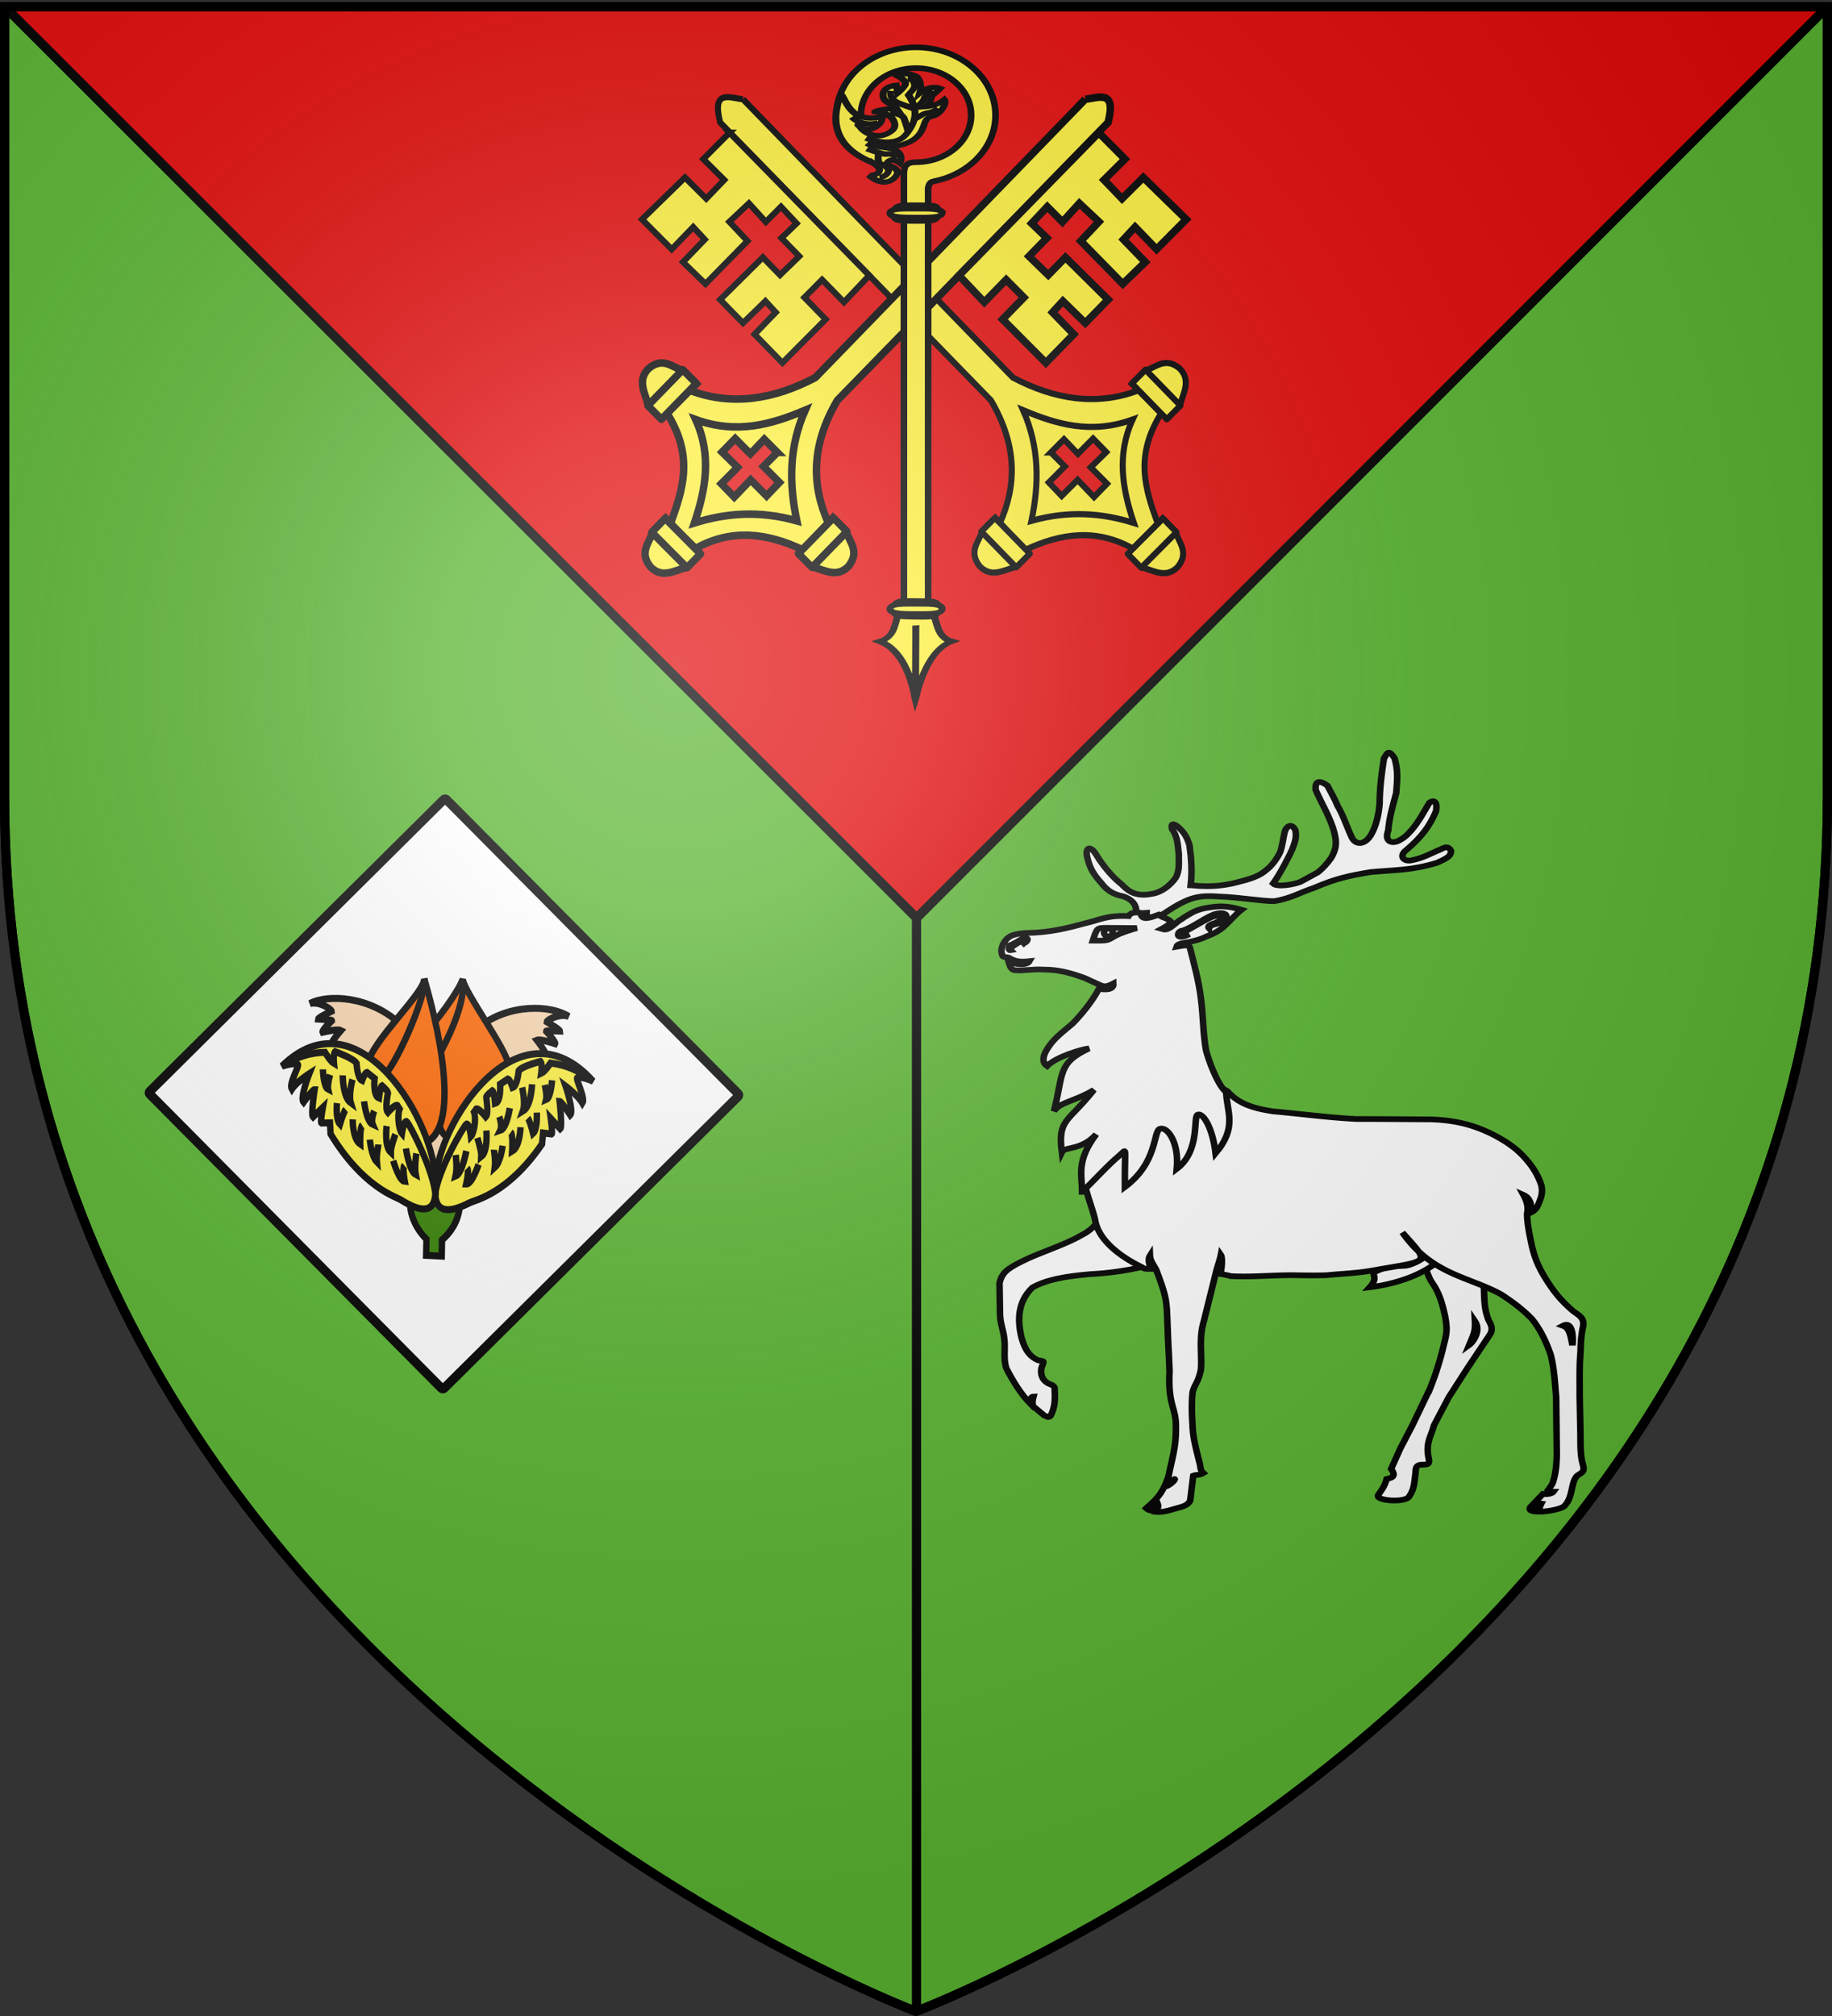 <svg xmlns="http://www.w3.org/2000/svg" xmlns:xlink="http://www.w3.org/1999/xlink" height="660" width="600" version="1.0" style="display:inline"><rect width="100%" height="100%" fill="#333333" stroke="none"/><defs><linearGradient id="e"><stop offset="0" style="stop-color:white;stop-opacity:.314"/><stop style="stop-color:white;stop-opacity:.251" offset=".19"/><stop offset=".6" style="stop-color:#6b6b6b;stop-opacity:.125"/><stop offset="1" style="stop-color:black;stop-opacity:.125"/></linearGradient><linearGradient id="k"><stop style="stop-color:white;stop-opacity:1" offset="0"/><stop style="stop-color:white;stop-opacity:0" offset="1"/></linearGradient><linearGradient id="d"><stop style="stop-color:#fff;stop-opacity:1" offset="0"/><stop style="stop-color:#fff;stop-opacity:1" offset="1"/></linearGradient><linearGradient id="b"><stop offset="0" style="stop-color:white;stop-opacity:0"/><stop offset="1" style="stop-color:black;stop-opacity:.646"/></linearGradient><linearGradient id="c"><stop offset="0" style="stop-color:white;stop-opacity:.314"/><stop style="stop-color:white;stop-opacity:.251" offset=".19"/><stop offset=".6" style="stop-color:#6b6b6b;stop-opacity:.125"/><stop offset="1" style="stop-color:black;stop-opacity:.125"/></linearGradient><linearGradient id="f"><stop style="stop-color:#fd0000;stop-opacity:1" offset="0"/><stop offset=".5" style="stop-color:#e77275;stop-opacity:.659"/><stop offset="1" style="stop-color:black;stop-opacity:.323"/></linearGradient><linearGradient id="a"><stop style="stop-color:white;stop-opacity:.314" offset="0"/><stop offset=".19" style="stop-color:white;stop-opacity:.251"/><stop style="stop-color:#6b6b6b;stop-opacity:.125" offset=".6"/><stop style="stop-color:black;stop-opacity:.125" offset="1"/></linearGradient><linearGradient id="h"><stop style="stop-color:#fd0000;stop-opacity:1" offset="0"/><stop offset=".5" style="stop-color:#e77275;stop-opacity:.659"/><stop offset="1" style="stop-color:black;stop-opacity:.323"/></linearGradient><linearGradient id="g"><stop offset="0" style="stop-color:white;stop-opacity:.314"/><stop style="stop-color:white;stop-opacity:.251" offset=".19"/><stop offset=".6" style="stop-color:#6b6b6b;stop-opacity:.125"/><stop offset="1" style="stop-color:black;stop-opacity:.125"/></linearGradient><linearGradient id="j"><stop offset="0" style="stop-color:white;stop-opacity:0"/><stop offset="1" style="stop-color:black;stop-opacity:.646"/></linearGradient><linearGradient id="i"><stop offset="0" style="stop-color:white;stop-opacity:.314"/><stop style="stop-color:white;stop-opacity:.251" offset=".19"/><stop offset=".6" style="stop-color:#6b6b6b;stop-opacity:.125"/><stop offset="1" style="stop-color:black;stop-opacity:.125"/></linearGradient><radialGradient xlink:href="#a" id="l" gradientUnits="userSpaceOnUse" gradientTransform="matrix(1.353 0 0 1.349 -77.63 -85.747)" cx="221.445" cy="226.331" fx="221.445" fy="226.331" r="300"/></defs><g style="display:inline"><path style="fill:#5ab532;fill-opacity:1;fill-rule:evenodd;stroke:#000;stroke-width:3;stroke-linecap:butt;stroke-linejoin:bevel;stroke-miterlimit:4;stroke-opacity:1;stroke-dasharray:none" d="M598.5 2.188 300.156 300.53v357.906c1.733-.654 298.344-113.1 298.344-397.718V2.188z"/><path d="M598.5 2.176H1.5l298.661 298.362L598.5 2.176z" style="fill:#e20909;fill-opacity:1;fill-rule:evenodd;stroke:#000;stroke-width:3;stroke-linecap:butt;stroke-linejoin:bevel;stroke-miterlimit:4;stroke-opacity:1;stroke-dasharray:none"/><path style="fill:#5ab532;fill-opacity:1;fill-rule:evenodd;stroke:#000;stroke-width:3;stroke-linecap:butt;stroke-linejoin:bevel;stroke-miterlimit:4;stroke-opacity:1;stroke-dasharray:none" d="M1.5 2.188v258.53C1.5 546.17 300 658.5 300 658.5l.156-.063V300.531L1.5 2.187z"/><g style="stroke:#000;stroke-opacity:1;stroke-width:1.811;stroke-miterlimit:4;stroke-dasharray:none"><g style="display:inline;stroke:#000;stroke-opacity:1;stroke-width:1.811;stroke-miterlimit:4;stroke-dasharray:none"><g style="stroke:#000;stroke-width:1.811;stroke-miterlimit:4;stroke-opacity:1;stroke-dasharray:none;display:inline"><path d="M131.422 202.157c.467-.638.636-4.018-3.441-5.51-2.338-.51-4.283-1.633-5.897-4.148-1.742-2.26-3.143-4.271-3.864-7.935-.59-2.172-.052-4.273 1.636-2.366.645.934 1.115 1.877 1.71 2.942 1.657 2.728 3.647 5.5 6.028 7.674 1.366 1.49 3.36 4.351 8.65 3.025 2.508-.468 4.92-2.714 6.32-5.015 1.232-2.385.807-5.02.896-7.406-.296-2.94-.3-5.717-1.873-8.103-.423-1.703.37-2.026 1.558-.783 2.04 2.002 2.561 3.552 3.243 5.77.508 4.132.808 8.515.34 12.86 1.02.041 2.105.25 3.126.25 3.994.212 7.427-.424 10.87-1.533 3.228-.978 5.09-1.786 6.834-3.492 1.57-1.32 3.05-3.694 3.9-5.74.678-2.13.769-4.225 1.28-6.527.381-1.577 1.861-3.034 2.963-.398.308 2.215-.08 3.525-.846 5.868-.466 1.32-3.257 7.74-5.337 11.023 1.14 1.264 5.786.288 7.528-.52 1.401-.893 3.42-2.123 4.865-3.059 1.273-1.191 2.346-2.466 3.652-4.557 1.36-2.793 1.829-4.843.51-9.489-1.273-4.389-3.228-8.017-4.8-12.151-.17-2.027.407-3.724 3.265-1.333.977 2.215 2 4.095 2.808 6.439 1.614 3.11 2.505 6.513 3.78 9.667 1.025 2.942 3.714 2.866 5.445-.458 1.53-3.026 2.166-6.897 2.377-9.879.042-5.325.556-9.6 1.195-14.373.795-1.428 1.208-3.396 2.963-.05.854 3.577.83 5.855.432 11.013-.934 4.005-1.872 7.505-2.21 11.894-1.051 3.308.697 4.151 2.483 3.469 2.08-1.107 2.962-2.335 3.937-3.57 2.124-2.854 3.278-5.548 4.939-8.7 1.031-.96 2.37-.783 1.852 2.661-1.658 4.516-3.87 8.152-8.248 12.371-2.083 1.807-.777 3.956 1.816 3.162 3.144-.766 5.218-2.258 7.727-3.408.978-.553 2.05-1.324 2.869.524-.126 1.534-.64 2.072-3.836 3.726-7.053 2.47-11.308 2.217-18.446 2.984-5.863 1.15-9.43 1.96-15.637 5.03-3.781 1.404-6.127 3.278-10.973 4.216-3.61-.041-9.726-1.237-14.698-1.45-5.948-.425-8.4-.324-15.71 5.342-3.22 1.94-4.97 1.695-4.859-.205l-3.135.25" style="fill:#fff;fill-opacity:1;fill-rule:evenodd;stroke:#000;stroke-width:1.811;stroke-miterlimit:4;stroke-opacity:1;stroke-dasharray:none" transform="matrix(1.185 0 0 1.03 216.081 90.865)"/></g><path d="M288.27 420.769c.343 3.523-.054 8.42 1.128 12.037.254 1.66 2.097 3.262.566 5.82l-6.086 10.472-5.173 9.255-4.09 8.933c-.72 3.324-2.293 5.34-1.529 10.113.552 2.555-.413 2.282-1.517 2.41-2.246-.166-1.934 1.61-2.056 2.725-.339 2.939-.312 4.905-1.713 7.292-.85 2.172-9.484 1.49-8.618-.372 1.168-1.959 1.794-2.813 2.346-5.115.89-.331 2.996-.43 1.254-3.2l2.507-6.449 3.36-7.414 4.892-11.708a106.757 106.757 0 0 0 3.863-14.228c.849-3.664.86-5.02.305-8.598-.721-3.748-1.449-7.2-3.532-10.695-1.901-2.948-2.668-10.29-5.993-10.276 6.56-1.324 14.184 5.754 20.086 8.994v.004zm-2.342 13.424c.139 3.096-.252 3.898-1.566 7.528 1.24-1.038 3.26-4.666 1.566-7.528z" style="fill:#fff;fill-opacity:1;fill-rule:evenodd;stroke:#000;stroke-width:1.811;stroke-miterlimit:4;stroke-opacity:1;stroke-dasharray:none;display:inline" transform="matrix(1.185 0 0 1.03 144.224 -14.676)"/><path d="M275.464 411.534c-1.05.1-5.74 4.923-9.119 5.055-2.665.104-4.38-.09-7.644 1.711-1.987 1.097.97 1.558-1.845 5.104 7.378-1.045 15.552-4.17 19.967-9.453 1.407-2.001 1.522-2.417-1.359-2.417z" style="fill:#fff;fill-opacity:1;fill-rule:evenodd;stroke:#000;stroke-width:1.811;stroke-linecap:butt;stroke-linejoin:miter;stroke-opacity:1;stroke-miterlimit:4;stroke-dasharray:none" transform="matrix(1.185 0 0 1.03 144.224 -14.676)"/><path d="M193.956 416.937c-4.322 1.208-9.805 2.06-14.241 2.28-7.267.723-12.275 1.802-16.1 4.272-4.164 4.688-4.056 10.422-3.077 15.578.678 2.724 1.554 5.982 4.7 7.56 1.98.268 1.513.198.888 2.438-.467 3.196 1.143 4.619 2.418 5.172.383.212.912.26 1.209 1.07.197 3.67.17 6.17-1.103 8.983-.664.792-1.18.04-1.792-.172l-3.119-2.999c-.165-1.494-.037-1.935.197-2.996-.65.022-.924.733-.99 2.166-2.536-2.997-4.842-7.342-6.537-11.166-.895-3.324-.155-6.163-.58-9.615-.211-2.344-1.11-4.669-1.154-7.566l-.138-9.81c.636-3.365 2.207-4.66 6.201-6.96 4.675-2.728 11.778-5.185 16.284-8.21.37-.31 2.517-1.158 4.672-4.367l12.262 14.342z" style="fill:#fff;fill-opacity:1;fill-rule:evenodd;stroke:#000;stroke-width:1.811;stroke-miterlimit:4;stroke-opacity:1;stroke-dasharray:none;display:inline" transform="matrix(1.185 0 0 1.03 144.224 -14.676)"/><path d="M181.023 402.379c-.392-2.537-2.025-7.402-2.802-11.074 4.85-1.392 8.017-51.068 39.328-30.204 3.058 4.048 7.282 5.459 12.595 6.396 7.649.766 14.959 1.953 22.991 2.422 6.841 0 13.727.079 20.61.122 7.224.255 12.562 2.006 18.045 5.332 2.72 1.747 5.108 3.465 7.404 6.235 2.294 2.769 4.003 5.639 5.068 9.261.593 2.727-.2 4.426-1.009 6.729-.45.984-1.068 1.618-1.758 1.998.244-3.382-.834-4.86-2.16-5.542 1.114 2.348 1.376 4.079 1.018 5.968 0 2.769.586 6.188 1.094 9 .68 3.962 1.746 7.282 3.575 10.776 2.676 5.112 4.702 7.783 7.889 11.022 1.742 1.534 3.244 2.234 2.946 4.832-.508 2.727-.684 4.872-.727 8.238-.38 4.683-.207 9.293-.25 13.98l.21 11.927c.042 3.236-.115 6.567.647 9.847.722 2.555-.396 2.669-1.543 3.65-1.869 2.215-1.019 6.626-3.484 9.567-.701.947-4.262 1.8-6.847 1.86-.364-.718.188-2.084.411-2.57-.926-.16-1.403 1.265-1.784 2.51-1.202-.157-1.822-.632-1.1-1.556l3.328-4.006c.76.16 2.44.025 2.906-.714-.48-.002-1.306.066-1.546-.437.546-.836 1.35-1.988 1.536-3.026.72-2.683.896-5.742.938-8.512l-.174-18.025c-.338-4.56-.514-9.03-1.492-13.461-1.231-4.176-2.841-8.03-5.094-11.31-2.591-3.196-5.859-5.899-8.665-7.987-9-5.686-19.133-6.228-27.242-19.635 7.765 10.074 7.813 8.782-7.862 11.988-4.886 1.022-8.546 1.055-12.881 1.567-3.272.17-6.622.054-9.852.012-5.737 0-11.073.647-16.81.305a24.018 24.018 0 0 0-2.907-.703c.51-2.291.574-5.294.136-6.028-.246 1.507-1.058 4.012-1.418 5.873l-3.29 15.23c-1.401 5.285-.49 10.267-.787 15.211-.667 4.132-1.775 4.769-2.3 7.282-.298 3.024-.248 6.602-.035 10.181.083 4.729 1.188 8.558 2.08 12.948.17.808-.011 1.597.922 2.577-1.126.788-1.861.444-2.798.87l-.849 7.93c-.85 1.787-2.606 1.99-4.56 2.672-1.81.616-3.345 1.066-4.96.87.119-.343.873-1.487.623-2.26-.636.901-1.457 2.259-1.816 1.836-.567-.052-.864-.14-1.437-.709 2.083-2.224 3.501-3.384 4.99-6.836 1.417-.145 3.22-2.383 2.864-2.44-.951.622-1.904 1.443-2.417 1.275l.736-2.196c.89-5.241 2.154-9.417 2.026-15.596.126-6.178-2.253-6.818-1.743-17.77l-.225-5.825c-.254-4.644-.32-9.288-.531-13.933-.254-2.897-.217-4.3-2.938-12.484-.608-1.396-1.656-2.795-1.724-4.488-.67 1.206-.114 2.905.194 4.209-.85-.008-1.63.17-2.418-.547-4.553-2.516-11.682-7.655-12.881-14.645l.006.01zm129.24 33.253c1.592.646 2.025 2.391 2.606 6.175.225-1.532.343-7.953-2.606-6.175z" style="fill:#fff;fill-opacity:1;fill-rule:evenodd;stroke:#000;stroke-width:1.811;stroke-miterlimit:4;stroke-opacity:1;stroke-dasharray:none;display:inline" transform="matrix(1.185 0 0 1.03 144.224 -14.676)"/><path d="M177.354 393.078c.03-5.25-1.744-9.686 3.918-18.297-4.235 5.31-8.678 3.757-9.505 5.707-1.197-10.64 1.703-9.396 8.872-19.828-5.402 3.757-9.453 3.84-11.06 6.798 2.72-12.254.94-15.2 9.673-19.954-1.8.137-9.14 2.67-11.564 5.591-2.38-1.863.056-5.68 1.403-7.624 1.868-2.429 3.278-3.546 5.7-5.93 2.616-3.136 5.29-6.876 7.227-11 3.106.621 4.102-.367 4.011-1.72-1.66.999-2.499 1.121-3.46.644l-4.424-2.314c-3.4-1.45-7.107-2.765-11.443-2.721-2.633-.255-5.913.462-7.74.207-1.337 0-1.61-1.544-1.996-2.999 1.426 1.232 5.148 1.63 5.867.119-2.69.319-4.02.112-5.706-1.111-.677-.255-1.843-.019-1.843-.914-.424-1.364-.18-1.776.159-3.225 1.062-2.045 1.713-3.275 5.99-3.696 7.18-.083 11.93-1.604 17.071-3.18 3.696-.981 5.833-2.548 11.698-2.206.532-1.181 2.142-1.33 3.314-1.011.255 2.557 2.44 1.651 4.948.572 1.147 1.106 2.963 1.127 3.643 2.532-1.217.845-1.488 1.22-2.767 2.002 1.676.597 2.395-.425 4.887-2.694.3-.13 1.133-.837 1.346-1.008 1.783-1.15 3.123-2.64 7.372-3.195 2.25-.425 4.703-.487 8.485.79-3.525 3.195-4.443 6.326-9.543 8.413-1.474.848-3.202 1.44-5.101 1.86-1.73.293-3.141.587-3.364 1.474 2.604-.55 3.288-.59 3.697.135 1.165 5.218 2.554 11.033 3.094 16.402.636 5.495.551 10.919 1.4 16.373.552 2.554 2.97 10.722 5.564 13.32.226 6.462 3.107 11.173-2.918 19.422-.909-8.593-3.6-12.95-4.946-12.28-1.345.67.8 11.48-5.778 17.22.682-8.616-2.74-13.558-4.664-12.719-1.922.84-.53 10.598-9.69 18.514-.083-13.698.772-12.207-1.594-9.946-3.244 3.1-7.356 8.424-10.233 11.477zm35.049-84.522c-.029-.027.889-.781 1.51-.822 3.492-1.716 3.463-3.196.158-2.305-1.672.24-7.597 4.787-8.907 5.193-1.069.983 1.426.736 1.864.537-.546.28-1.079.64-1.78.736-1.868.553-1.529-1.32-.677-1.704 2.76-.638 5.863-3.749 9.263-5.325 2.59-.894 3.994-.042 3.186 1.32-.678 1.276-2.25 1.662-3.484 2.001-.78.409-.976.624-1.069 1.127-.21-.28-.312-.246-.062-.758h-.002zm-51.15 5.5c.75-.84.731-1.385.047-1.233-1.155.767-2.224 1.483-3.237 2.271-.71-.23-.595.864-.351 1.177-.644.139-.74-.5-.357-1.521 1.444-.595 2.463-1.533 3.738-2.3 1.996-.381 1.104 1.277.16 1.606z" style="fill:#fff;fill-opacity:1;fill-rule:evenodd;stroke:#000;stroke-width:1.811;stroke-miterlimit:4;stroke-opacity:1;stroke-dasharray:none;display:inline" transform="matrix(1.185 0 0 1.03 144.224 -14.676)"/><path transform="matrix(1.185 0 0 1.03 331.96 246.292)" d="M27.393 57.274c0 .689-.536 1.248-1.198 1.248-.661 0-1.197-.559-1.197-1.248 0-.69.536-1.249 1.197-1.249.662 0 1.198.559 1.198 1.249z" style="fill:#fff;fill-opacity:1;stroke:#000;stroke-width:1.811;stroke-miterlimit:4;stroke-opacity:1;stroke-dasharray:none"/><path style="fill:none;stroke:#000;stroke-width:1.811;stroke-linecap:butt;stroke-linejoin:miter;stroke-miterlimit:4;stroke-opacity:1;stroke-dasharray:none;display:inline" d="M180.333 313.216c1.152-3.988 1.05-4.053 3.802-4.052 2.752.002 8.359.072 8.359.072s-4.086 1.281-6.072 2.54c-1.985 1.26-1.508 1.527-6.089 1.44z" transform="matrix(1.185 0 0 1.03 144.224 -14.676)"/></g></g><g style="fill:#fcef3c"><g style="fill:#fcef3c;stroke:#000;stroke-opacity:1;stroke-width:7.224;stroke-miterlimit:4;stroke-dasharray:none"><path d="m188.521 19.62-1.061 459.17c16.877 52.672 47.301 94.482 96.177 116.155v38.196c-58.042 13.275-76.088 49.64-94.055 89.307l-41.754-.182c-14.002-47.594-48.39-73.443-92.308-89.125V589.64c44.952-17.018 79.424-49.406 94.43-110.345V19.878c20.628-35.41 28.398-12.372 38.571-.257z" style="fill:#fcef3c;fill-opacity:1;fill-rule:evenodd;stroke:#000;stroke-width:7.224;stroke-linecap:butt;stroke-linejoin:miter;stroke-miterlimit:4;stroke-opacity:1;stroke-dasharray:none" transform="matrix(.195 -.196 .193 .198 202.787 65.552)"/><path d="M169.122 514.583c16.77 40.005 37.76 77.559 85.152 99.783-43.053 16.005-66.134 49.587-84.402 87.404-18.304-34.08-43.913-64.668-85.153-87.779 36.754-24.085 67.578-54.397 84.403-99.408z" style="fill:#fcef3c;fill-opacity:1;fill-rule:evenodd;stroke:#000;stroke-width:7.224;stroke-linecap:butt;stroke-linejoin:miter;stroke-miterlimit:4;stroke-opacity:1;stroke-dasharray:none" transform="matrix(.195 -.196 .193 .198 202.787 65.552)"/><g style="fill:#fcef3c;fill-opacity:1;stroke-width:7.224;stroke-miterlimit:4;stroke-dasharray:none;stroke:#000;stroke-opacity:1"><path style="fill:#fcef3c;fill-opacity:1;fill-rule:evenodd;stroke:#000;stroke-width:7.224;stroke-linecap:butt;stroke-linejoin:miter;stroke-miterlimit:4;stroke-opacity:1;stroke-dasharray:none" d="m300.473 593.682 1.501 57.77h22.507c12.883-7.348 29.577-11.156 29.26-30.76-2.556-21.753-18.652-20.484-30.385-26.635l-22.883-.375z" transform="matrix(.195 -.196 .193 .198 197.533 67.025)"/><path style="fill:#fcef3c;fill-opacity:1;stroke:#000;stroke-width:7.224;stroke-linecap:round;stroke-linejoin:round;stroke-miterlimit:4;stroke-opacity:1;stroke-dasharray:none" d="M300.849 593.307h22.883v59.269h-22.883z" transform="matrix(.195 -.196 .193 .198 197.533 67.025)"/></g><g style="fill:#fcef3c;fill-opacity:1;stroke-width:7.224;stroke-miterlimit:4;stroke-dasharray:none;stroke:#000;stroke-opacity:1"><path style="fill:#fcef3c;fill-opacity:1;fill-rule:evenodd;stroke:#000;stroke-width:7.224;stroke-linecap:butt;stroke-linejoin:miter;stroke-miterlimit:4;stroke-opacity:1;stroke-dasharray:none" d="m300.473 593.682 1.501 57.77h22.507c12.883-7.348 29.577-11.156 29.26-30.76-2.556-21.753-18.652-20.484-30.385-26.635l-22.883-.375z" transform="matrix(-.195 .196 .193 .198 270.001 -6.918)"/><path style="fill:#fcef3c;fill-opacity:1;stroke:#000;stroke-width:7.224;stroke-linecap:round;stroke-linejoin:round;stroke-miterlimit:4;stroke-opacity:1;stroke-dasharray:none" d="M300.849 593.307h22.883v59.269h-22.883z" transform="matrix(-.195 .196 .193 .198 270.001 -6.918)"/></g><path d="m198.006 722.087-57.769 1.5v22.508c7.348 12.882 11.155 29.577 30.76 29.26 21.752-2.556 20.483-18.653 26.634-30.386l.375-22.882z" style="fill:#fcef3c;fill-opacity:1;fill-rule:evenodd;stroke:#000;stroke-width:7.224;stroke-linecap:butt;stroke-linejoin:miter;stroke-miterlimit:4;stroke-opacity:1;stroke-dasharray:none" transform="matrix(.195 -.196 .193 .198 202.787 65.552)"/><path transform="matrix(.193 .198 -.195 .196 202.787 65.552)" style="fill:#fcef3c;fill-opacity:1;stroke:#000;stroke-width:7.224;stroke-linecap:round;stroke-linejoin:round;stroke-miterlimit:4;stroke-opacity:1;stroke-dasharray:none" d="M722.462-198.381h22.883v59.269h-22.883z"/><path d="M157.764 573.194h22.016l-.265 23.873h25.464v22.28l-25.73-.264.266 27.32-22.016.266.265-28.117h-26.79l.265-22.016h26.79l-.265-23.342z" style="fill:#e20909;fill-opacity:1;fill-rule:evenodd;stroke:#000;stroke-width:7.224;stroke-linecap:butt;stroke-linejoin:miter;stroke-miterlimit:4;stroke-opacity:1;stroke-dasharray:none" transform="matrix(.195 -.196 .193 .198 202.787 65.552)"/><path d="M149.42 36.263h-44.033l.53 35.013-30.768.53-.531-35.543-71.087-1.061.53 49.867 36.605-.53-.53 20.159-37.136.53 1.061 37.136 71.088-.53.53-31.3 31.83 1.06-1.06 29.709h25.463l-.53 27.055-24.934-.53v30.239l-31.83-.53v-29.179l-71.087-.53v38.727l37.135.53-.53 18.037-36.075.53v47.216H76.74v-36.075h29.708v37.136l43.502-1.061-.53-236.605z" style="fill:#fcef3c;fill-opacity:1;fill-rule:evenodd;stroke:#000;stroke-width:7.224;stroke-linecap:butt;stroke-linejoin:miter;stroke-miterlimit:4;stroke-opacity:1;stroke-dasharray:none" transform="matrix(.195 -.196 .193 .198 202.787 65.552)"/></g><g style="fill:#fcef3c"><path style="fill:#fcef3c;fill-opacity:1;fill-rule:evenodd;stroke:#000;stroke-width:8.854;stroke-linecap:butt;stroke-linejoin:miter;stroke-miterlimit:4;stroke-opacity:1;stroke-dasharray:none" d="m188.521 19.62-1.061 459.17c16.877 52.672 47.301 94.482 96.177 116.155v38.196c-58.042 13.275-76.088 49.64-94.055 89.307l-41.754-.182c-14.002-47.594-48.39-73.443-92.308-89.125V589.64c44.952-17.018 79.424-49.406 94.43-110.345V19.878c20.628-35.41 28.398-12.372 38.571-.257z" transform="matrix(-.195 -.196 -.193 .198 395.991 65.552)"/><path style="fill:#fcef3c;fill-opacity:1;fill-rule:evenodd;stroke:#000;stroke-width:8.854;stroke-linecap:butt;stroke-linejoin:miter;stroke-miterlimit:4;stroke-opacity:1;stroke-dasharray:none" d="M169.122 514.583c16.77 40.005 37.76 77.559 85.152 99.783-43.053 16.005-66.134 49.587-84.402 87.404-18.304-34.08-43.913-64.668-85.153-87.779 36.754-24.085 67.578-54.397 84.403-99.408z" transform="matrix(-.195 -.196 -.193 .198 395.991 65.552)"/><g style="fill:#fcef3c;fill-opacity:1;stroke-width:3;stroke-miterlimit:4;stroke-dasharray:none"><path d="m300.473 593.682 1.501 57.77h22.507c12.883-7.348 29.577-11.156 29.26-30.76-2.556-21.753-18.652-20.484-30.385-26.635l-22.883-.375z" style="fill:#fcef3c;fill-opacity:1;fill-rule:evenodd;stroke:#000;stroke-width:8.854;stroke-linecap:butt;stroke-linejoin:miter;stroke-miterlimit:4;stroke-opacity:1;stroke-dasharray:none" transform="matrix(-.195 -.196 -.193 .198 401.244 67.025)"/><path style="fill:#fcef3c;fill-opacity:1;stroke:#000;stroke-width:8.854;stroke-linecap:round;stroke-linejoin:round;stroke-miterlimit:4;stroke-opacity:1;stroke-dasharray:none" d="M300.849 593.307h22.883v59.269h-22.883z" transform="matrix(-.195 -.196 -.193 .198 401.244 67.025)"/></g><g style="fill:#fcef3c;fill-opacity:1;stroke-width:3;stroke-miterlimit:4;stroke-dasharray:none"><path d="m300.473 593.682 1.501 57.77h22.507c12.883-7.348 29.577-11.156 29.26-30.76-2.556-21.753-18.652-20.484-30.385-26.635l-22.883-.375z" style="fill:#fcef3c;fill-opacity:1;fill-rule:evenodd;stroke:#000;stroke-width:8.854;stroke-linecap:butt;stroke-linejoin:miter;stroke-miterlimit:4;stroke-opacity:1;stroke-dasharray:none" transform="matrix(.195 .196 -.193 .198 328.776 -6.918)"/><path style="fill:#fcef3c;fill-opacity:1;stroke:#000;stroke-width:8.854;stroke-linecap:round;stroke-linejoin:round;stroke-miterlimit:4;stroke-opacity:1;stroke-dasharray:none" d="M300.849 593.307h22.883v59.269h-22.883z" transform="matrix(.195 .196 -.193 .198 328.776 -6.918)"/></g><path style="fill:#fcef3c;fill-opacity:1;fill-rule:evenodd;stroke:#000;stroke-width:8.854;stroke-linecap:butt;stroke-linejoin:miter;stroke-miterlimit:4;stroke-opacity:1;stroke-dasharray:none" d="m198.006 722.087-57.769 1.5v22.508c7.348 12.882 11.155 29.577 30.76 29.26 21.752-2.556 20.483-18.653 26.634-30.386l.375-22.882z" transform="matrix(-.195 -.196 -.193 .198 395.991 65.552)"/><path style="fill:#fcef3c;fill-opacity:1;stroke:#000;stroke-width:8.854;stroke-linecap:round;stroke-linejoin:round;stroke-miterlimit:4;stroke-opacity:1;stroke-dasharray:none" transform="matrix(-.193 .198 .195 .196 395.991 65.552)" d="M722.462-198.381h22.883v59.269h-22.883z"/><path style="fill:#e20909;fill-opacity:1;fill-rule:evenodd;stroke:#000;stroke-width:8.854;stroke-linecap:butt;stroke-linejoin:miter;stroke-miterlimit:4;stroke-opacity:1;stroke-dasharray:none" d="M157.764 573.194h22.016l-.265 23.873h25.464v22.28l-25.73-.264.266 27.32-22.016.266.265-28.117h-26.79l.265-22.016h26.79l-.265-23.342z" transform="matrix(-.195 -.196 -.193 .198 395.991 65.552)"/><path style="fill:#fcef3c;fill-opacity:1;fill-rule:evenodd;stroke:#000;stroke-width:8.854;stroke-linecap:butt;stroke-linejoin:miter;stroke-miterlimit:4;stroke-opacity:1;stroke-dasharray:none" d="M149.42 36.263h-44.033l.53 35.013-30.768.53-.531-35.543-71.087-1.061.53 49.867 36.605-.53-.53 20.159-37.136.53 1.061 37.136 71.088-.53.53-31.3 31.83 1.06-1.06 29.709h25.463l-.53 27.055-24.934-.53v30.239l-31.83-.53v-29.179l-71.087-.53v38.727l37.135.53-.53 18.037-36.075.53v47.216H76.74v-36.075h29.708v37.136l43.502-1.061-.53-236.605z" transform="matrix(-.195 -.196 -.193 .198 395.991 65.552)"/></g></g><g style="stroke:#000;stroke-opacity:1;stroke-width:3.297;stroke-miterlimit:4;stroke-dasharray:none"><path style="fill:#fcef3c;fill-opacity:1;fill-rule:nonzero;stroke:#000;stroke-width:3.297;stroke-miterlimit:4;stroke-opacity:1;stroke-dasharray:none" d="M40.441.5C18.558.5.816 18.274.816 40.156c0 .453.016.895.031 1.344h12.156c-.021-.448-.03-.89-.03-1.344 0-15.177 12.29-27.5 27.468-27.5s27.5 12.323 27.5 27.5c0 15.178-12.322 27.5-27.5 27.5-5.384.017-5.788 2.977-6.031 6.031v254.094l12.093-.844V82.752c.569-3.153 1.438-3.568 2.918-3.97 17.564-4.075 30.676-19.832 30.676-38.626C80.097 18.274 62.324.5 40.441.5z" transform="matrix(.657 0 0 .56 273.425 15.213)"/><g style="fill:#fcef3c;fill-opacity:1;stroke-width:1.869;stroke-miterlimit:4;stroke-dasharray:none;stroke:#000;stroke-opacity:1"><path style="fill:#fcef3c;fill-opacity:1;fill-rule:nonzero;stroke:#000;stroke-width:1.869;stroke-miterlimit:4;stroke-opacity:1;stroke-dasharray:none" d="M-68.385 59.244c.065 2.852-.92 2.815-5.883 2.815-4.88 0-5.81-.108-5.883-2.815-.077-2.856 1.011-2.815 5.883-2.815 4.601 0 5.816-.185 5.883 2.815z" transform="matrix(1.23 .002 -.09 .93 396.698 14.818)"/><path style="fill:#fcef3c;fill-opacity:1;fill-rule:nonzero;stroke:#000;stroke-width:1.869;stroke-miterlimit:4;stroke-opacity:1;stroke-dasharray:none" d="M-67.318 59.243c.06 1.556-3.13 1.537-6.966 1.538-3.836 0-6.863-.058-6.933-1.535-.074-1.559 2.843-1.537 6.679-1.538 3.836 0 7.158-.103 7.22 1.535z" transform="matrix(1.23 .002 -.09 .93 396.698 14.818)"/></g><g style="fill:#fcef3c;stroke-width:3.297;stroke-miterlimit:4;stroke-dasharray:none;stroke:#000;stroke-opacity:1"><g style="fill:#fcef3c;fill-opacity:1;stroke-width:1.869;stroke-miterlimit:4;stroke-dasharray:none;stroke:#000;stroke-opacity:1"><path style="fill:#fcef3c;fill-opacity:1;fill-rule:evenodd;stroke:#000;stroke-width:1.869;stroke-linecap:butt;stroke-linejoin:miter;stroke-miterlimit:4;stroke-opacity:1;stroke-dasharray:none" d="M-79.375 201.601c-1.263 1.805-.548 7.635-5.06 9.078 7.909 4.566 9.498 21.244 9.532 21.407.043-.164 2.197-16.704 9.568-19.777-4.226-1.903-3.805-8.137-5.068-9.942-.195-4.094-3.723-3.406-4.844-3.406-1.121 0-4.128-.962-4.128 2.64zM-74.883 230.593l-.005-24.718" transform="matrix(1.227 -.08 -.005 .933 392.864 6.676)"/></g><g style="fill:#fcef3c;fill-opacity:1;stroke-width:1.869;stroke-miterlimit:4;stroke-dasharray:none;stroke:#000;stroke-opacity:1"><path style="fill:#fcef3c;fill-opacity:1;fill-rule:nonzero;stroke:#000;stroke-width:1.869;stroke-miterlimit:4;stroke-opacity:1;stroke-dasharray:none" d="M-68.385 59.244c.065 2.852-.92 2.815-5.883 2.815-4.88 0-5.81-.108-5.883-2.815-.077-2.856 1.011-2.815 5.883-2.815 4.601 0 5.816-.185 5.883 2.815z" transform="matrix(1.23 .014 -.103 .929 397.478 145.346)"/><path style="fill:#fcef3c;fill-opacity:1;fill-rule:nonzero;stroke:#000;stroke-width:1.869;stroke-miterlimit:4;stroke-opacity:1;stroke-dasharray:none" d="M-67.34 59.177c.09 1.783-3.09 1.791-6.914 1.828-3.824.037-6.842-.001-6.94-1.694-.105-1.785 3.09-1.79 6.913-1.828 3.824-.037 6.847-.182 6.941 1.694z" transform="matrix(1.23 .014 -.103 .929 397.478 145.346)"/></g></g><g style="fill:#fcef3c;fill-opacity:1;stroke-width:1.982;stroke-miterlimit:4;stroke-dasharray:none;stroke:#000;stroke-opacity:1"><path style="fill:#fcef3c;fill-opacity:1;fill-rule:evenodd;stroke:#000;stroke-width:1.982;stroke-linecap:butt;stroke-linejoin:miter;stroke-miterlimit:4;stroke-opacity:1;stroke-dasharray:none" d="M-87.564 41.61c1.835 1.65 2.02 3.132.74 3.918-1.28.787-2.22.278-2.22.278s3.873 5.041 6.894 2.02c1.126-1.126 1.872-2.608.453-3.935-1.42-1.326-1.345-.69-2.32-1.972 1.146-2.714 3.818.116 3.818.116s1.364-3.131-1.902-5.27c-1.378-.9-5.955-1.311-7.423-2.826 2.412 1.462 6.49 1.951 7.61 1.804 6.842-.9 7.788-4.75 8.652-7.975.389-1.452 1.074-2.22 2.329-2.422 2.039-.33 4.085-4.425 3.16-5.813-1.378 1.319-2.958 2.116-5.305 2.146 1.895-1.775 1.349-3.456 2.135-4.18.787-.726 2.014-2.18 2.014-2.18s-2.821-1.86-5.783 1.167c.647-2.838-.076-5.637-1.266-6.425-1.203-.796-3.394-1.753-5.015-.497 0 0 2.84 2.147 2.146 3.613-.694 1.465-2.106 2.811-2.106 2.811l-.423-2.996s-4.472.095-3.64 4.155c.499 2.433 2.934 2.785 3.981 4.908-2.02-1.126-7.365.352-6.239.337 1.126-.016 3.989 1.33 4.803 2.893.867 1.664 1.116 3.337.005 4.479-1.11 1.141-3.043 2.293-5.557 1.229-2.514-1.065-3.563-3.44-3.563-3.44s-1.342-1.712 0 0 3.424 1.326 4.566.432c1.14-.895 1.872-2.158 1.694-3.66-9.364 2.253-10.336-7.888-11.711-9.234-5.682 18.634 7.637 24.87 9.473 26.52z" transform="matrix(1.157 -.075 -.004 .88 387.736 10.346)"/><g style="fill:none;stroke-width:1.982;stroke-miterlimit:4;stroke-dasharray:none;stroke:#000;stroke-opacity:1"><path style="fill:none;stroke:#000;stroke-width:1.982;stroke-linecap:butt;stroke-linejoin:miter;stroke-miterlimit:4;stroke-opacity:1;stroke-dasharray:none" d="M-89.88 31.945c6.047 3.43 9.115 1.715 10.107.993.993-.722 3.249-3.88 3.7-7.851.451-3.97-1.835-8.192-1.835-8.192.9-1.439 2.124-2.35 1.639-4.219-.29-1.727-1.888-1.858-1.888-1.858" transform="matrix(1.157 -.075 -.004 .88 387.736 10.346)"/><path style="fill:none;stroke:#000;stroke-width:1.982;stroke-linecap:butt;stroke-linejoin:miter;stroke-miterlimit:4;stroke-opacity:1;stroke-dasharray:none" d="M-82.922 14.965c-.233 1.15.165 3.054 1.372 4.142.866.78 5.475 3.205 5.475 3.205M-71.1 15.842c-2.166 1.083-2.037 2.052-2.489 3.225-.45 1.173-2.482 3.125-2.482 3.125M-69.53 22.567c-2.093 2.165-3.061.92-4.598 2.159-.735.593-2.188 1.444-2.188 1.444M-83.17 23.05c2.979.721 3.763 1.65 4.034 2.462.27.812 1.221 5 1.221 5M-93.911 23.779c1.913 2.5 4.738 3.665 7.37 2.752M-81.013 39.977c-1.895-2.166-2.279-1.354-3.542-1.625-1.264-.27-5.027-2.42-5.027-2.42M-86.01 46.941c1.316-.147 2.256-.91 2.527-2.083.27-1.173-1.003-2.22-2.176-2.852-1.173-.632-.629-4.224-.629-4.224" transform="matrix(1.157 -.075 -.004 .88 387.736 10.346)"/></g></g></g></g><g style="display:inline"><rect style="fill:#fff;fill-opacity:1;stroke:#000;stroke-width:3;stroke-linejoin:round;stroke-miterlimit:4;stroke-opacity:1;stroke-dasharray:none;display:inline" width="136.892" height="136.892" x="288.184" y="80.588" ry=".609" transform="rotate(45.223)"/><g style="fill:#fcef3c;display:inline"><g style="display:inline"><g style="fill:#fcef3c;stroke:#000;stroke-width:6.933;stroke-miterlimit:4;stroke-dasharray:none"><path style="fill:#338000;stroke:#000;stroke-width:6.933;stroke-miterlimit:4;stroke-dasharray:none" d="m575.834 240.58 27.268 10.554c1.409 7.748-1.684 24.96-18.12 38.813v16.052H568.11v-16.052c-16.436-13.854-19.53-31.065-18.12-38.813l25.844-10.555z" transform="matrix(.302 .015 -.006 .33 -30.162 301.48)"/><path d="m538.074 162.807 85.38 6.757-24.57 75.551-38.697-6.142-22.113-76.166zM620.493 77.43c32.458-25.579 78.11-25.693 97.513-15.254-9.828-3.071-23.542 4.478-23.719 6.419 0 0 14.15 6.903 14.327 8.491 0 0-14.847.157-14.847.863 0 0 10.933 10.012 9.874 11.952 0 0-16.043-4.186-19.747-2.598 0 0 10.355 11.562 10.002 14.208l-44.82 54.909-28.583-78.99zM534.67 77.43c-32.459-25.579-78.11-25.693-97.514-15.254 9.828-3.071 23.543 4.478 23.72 6.419 0 0-14.151 6.903-14.328 8.491 0 0 14.847.157 14.847.863 0 0-10.932 10.012-9.874 11.952 0 0 16.043-4.186 19.748-2.598 0 0-10.356 11.562-10.003 14.208l44.821 54.909 28.582-78.99z" style="fill:#f7d5ad;stroke:#000;stroke-width:6.933;stroke-miterlimit:4;stroke-dasharray:none" transform="matrix(.302 .015 -.006 .33 -30.162 301.48)"/><path style="fill:#f60;stroke:#000;stroke-width:6.933;stroke-miterlimit:4;stroke-dasharray:none" d="M653.503 113.875c0-13.9-50.534-71.896-51.138-83.68-3.324 11.482-30.242 46.84-34.774 48.654l10.2 92.14s6.274 21.376 12.317 13.52l63.395-70.634z" transform="matrix(.302 .015 -.006 .33 -30.162 301.48)"/><path d="M576.523 109.405s31.34-51.776 25.6-78.67" style="fill:none;stroke:#000;stroke-width:6.933;stroke-miterlimit:4;stroke-dasharray:none" transform="matrix(.302 .015 -.006 .33 -30.162 301.48)"/><path style="fill:#f60;stroke:#000;stroke-width:6.933;stroke-miterlimit:4;stroke-dasharray:none" d="M500.826 119.126c5.375-24.346 60.39-73.037 59.758-87.265 4.427 12.963 48.64 139.473 5.505 162.135l-65.263-74.87z" transform="matrix(.302 .015 -.006 .33 -30.162 301.48)"/><path d="M560.9 31.86c3.162 15.81-31.301 92.957-43.949 99.28" style="fill:none;stroke:#000;stroke-width:6.933;stroke-miterlimit:4;stroke-dasharray:none" transform="matrix(.302 .015 -.006 .33 -30.162 301.48)"/><g style="fill:#fcef3c;stroke:#000;stroke-width:6.933;stroke-miterlimit:4;stroke-dasharray:none"><path style="fill:#fcef3c;stroke:#000;stroke-width:6.933;stroke-miterlimit:4;stroke-dasharray:none" d="M576.765 233.944c0-59.835 86.923-187.255 168.764-108.8 0 0-13.855-4.892-17.31-2.473-1.381 2.072 9.637 19.545 6.182 24.727-5.182-7.6-18.545-16.073-18.545-16.073s9.71 24.291 5.564 28.437c0 0-9.673-12.982-11.746-12.982 0 0 3.655 25.127 1.236 27.2l-10.509-9.891s2.619 14.764 1.237 15.455l-9.273-.619-.891 10.982c-36.273 51.474-71.519 58.78-77.618 61.964-41.505 21.672-37.091-7.556-37.091-17.927z" transform="matrix(.302 .015 -.006 .33 -30.162 301.48)"/><path d="M576.575 245.635c2.599-25.204 30.22-70.557 32.819-71.856 3.118-.26 4.836 12.091 4.836 12.091 3.378-3.378 5.594-18.068 2.959-24.147l2.569-3.49c2.598-.779 10.192 7.51 10.192 7.51 3.378-3.379.172-19.255.172-19.255 0-2.079 6.563-6.91 6.563-6.91 1.82.78 3.11 12.437 3.11 12.437 6.755-2.079 5.093-19.263 5.093-19.263l8.38-5.61c2.338.52 5.181 8.291 5.181 8.291 5.197-1.819 6.29-16.913 6.29-16.913 3.637-4.937 23.42-10.378 23.42-10.378 2.339 2.078 1.037 11.745 1.037 11.745 3.897-1.819 9.932-10.623 9.932-10.623 16.159.992 30.737 5.892 45.118 15.238" style="fill:none;stroke:#000;stroke-width:6.933;stroke-miterlimit:4;stroke-dasharray:none" transform="matrix(.302 .015 -.006 .33 -30.162 301.48)"/><path d="M621.273 187.08s4.937 13.253 4.677 18.19c7.275-5.717 4.937-25.984 4.937-25.984M644.658 164.995s3.638 8.834 1.3 13.511c7.015-2.338 9.873-22.606 9.873-22.606M668.823 134.853s4.181 15.354 1.3 23.386c9.094-5.457 9.353-27.023 9.353-27.023M693.248 131.216s2.858 10.653 1.819 14.55c5.196-2.078 5.976-19.487 5.976-19.487M598.147 205.01s2.079 12.992.26 21.047c7.016-2.859 11.173-25.465 11.173-25.465M610.88 217.482c2.338 2.338-.78 15.85-.78 15.85 6.236 0 12.992-20.007 12.992-20.007M639.461 197.994c0 1.04 2.149 10.398 1.3 17.41 6.236-5.457 8.054-21.827 8.054-21.827M657.39 179.805c2.599 1.82 1.819 18.709 1.819 18.709 8.575-4.937 8.575-24.165 8.575-24.165M675.579 164.995c1.559 1.559 3.897 8.055 5.976 14.81 4.937-4.417 3.638-20.787 3.638-20.787" style="fill:#fcef3c;stroke:#000;stroke-width:6.933;stroke-miterlimit:4;stroke-dasharray:none" transform="matrix(.302 .015 -.006 .33 -30.162 301.48)"/></g><g style="fill:#fcef3c;stroke:#000;stroke-width:6.933;stroke-miterlimit:4;stroke-dasharray:none"><path style="fill:#fcef3c;stroke:#000;stroke-width:6.933;stroke-miterlimit:4;stroke-dasharray:none" d="M576.765 233.944c0-59.835 86.923-187.255 168.764-108.8 0 0-13.855-4.892-17.31-2.473-1.381 2.072 9.637 19.545 6.182 24.727-5.182-7.6-18.545-16.073-18.545-16.073s9.71 24.291 5.564 28.437c0 0-9.673-12.982-11.746-12.982 0 0 3.655 25.127 1.236 27.2l-10.509-9.891s2.619 14.764 1.237 15.455l-9.273-.619-.891 10.982c-36.273 51.474-71.519 58.78-77.618 61.964-41.505 21.672-37.091-7.556-37.091-17.927z" transform="matrix(-.302 -.015 -.006 .33 318.236 318.938)"/><path d="M576.575 245.635c2.599-25.204 30.22-70.557 32.819-71.856 3.118-.26 4.836 12.091 4.836 12.091 3.378-3.378 5.594-18.068 2.959-24.147l2.569-3.49c2.598-.779 10.192 7.51 10.192 7.51 3.378-3.379.172-19.255.172-19.255 0-2.079 6.563-6.91 6.563-6.91 1.82.78 3.11 12.437 3.11 12.437 6.755-2.079 5.093-19.263 5.093-19.263l8.38-5.61c2.338.52 5.181 8.291 5.181 8.291 5.197-1.819 6.29-16.913 6.29-16.913 3.637-4.937 23.42-10.378 23.42-10.378 2.339 2.078 1.037 11.745 1.037 11.745 3.897-1.819 9.932-10.623 9.932-10.623 16.159.992 30.737 5.892 45.118 15.238" style="fill:none;stroke:#000;stroke-width:6.933;stroke-miterlimit:4;stroke-dasharray:none" transform="matrix(-.302 -.015 -.006 .33 318.236 318.938)"/><path d="M621.273 187.08s4.937 13.253 4.677 18.19c7.275-5.717 4.937-25.984 4.937-25.984M644.658 164.995s3.638 8.834 1.3 13.511c7.015-2.338 9.873-22.606 9.873-22.606M668.823 134.853s4.181 15.354 1.3 23.386c9.094-5.457 9.353-27.023 9.353-27.023M693.248 131.216s2.858 10.653 1.819 14.55c5.196-2.078 5.976-19.487 5.976-19.487M598.147 205.01s2.079 12.992.26 21.047c7.016-2.859 11.173-25.465 11.173-25.465M610.88 217.482c2.338 2.338-.78 15.85-.78 15.85 6.236 0 12.992-20.007 12.992-20.007M639.461 197.994c0 1.04 2.149 10.398 1.3 17.41 6.236-5.457 8.054-21.827 8.054-21.827M657.39 179.805c2.599 1.82 1.819 18.709 1.819 18.709 8.575-4.937 8.575-24.165 8.575-24.165M675.579 164.995c1.559 1.559 3.897 8.055 5.976 14.81 4.937-4.417 3.638-20.787 3.638-20.787" style="fill:#fcef3c;stroke:#000;stroke-width:6.933;stroke-miterlimit:4;stroke-dasharray:none" transform="matrix(-.302 -.015 -.006 .33 318.236 318.938)"/></g></g></g></g></g><g style="display:inline"><path d="M300 658.5s298.5-112.32 298.5-397.772V2.176H1.5v258.552C1.5 546.18 300 658.5 300 658.5z" style="opacity:1;fill:url(#l) #000;fill-opacity:1;fill-rule:evenodd;stroke:none;stroke-width:1px;stroke-linecap:butt;stroke-linejoin:miter;stroke-opacity:1"/></g><g style="display:inline"><path d="M300 658.5S1.5 546.18 1.5 260.728V2.176h597v258.552C598.5 546.18 300 658.5 300 658.5z" style="opacity:1;fill:none;fill-opacity:1;fill-rule:evenodd;stroke:#000;stroke-width:3;stroke-linecap:butt;stroke-linejoin:miter;stroke-miterlimit:4;stroke-dasharray:none;stroke-opacity:1"/></g></svg>